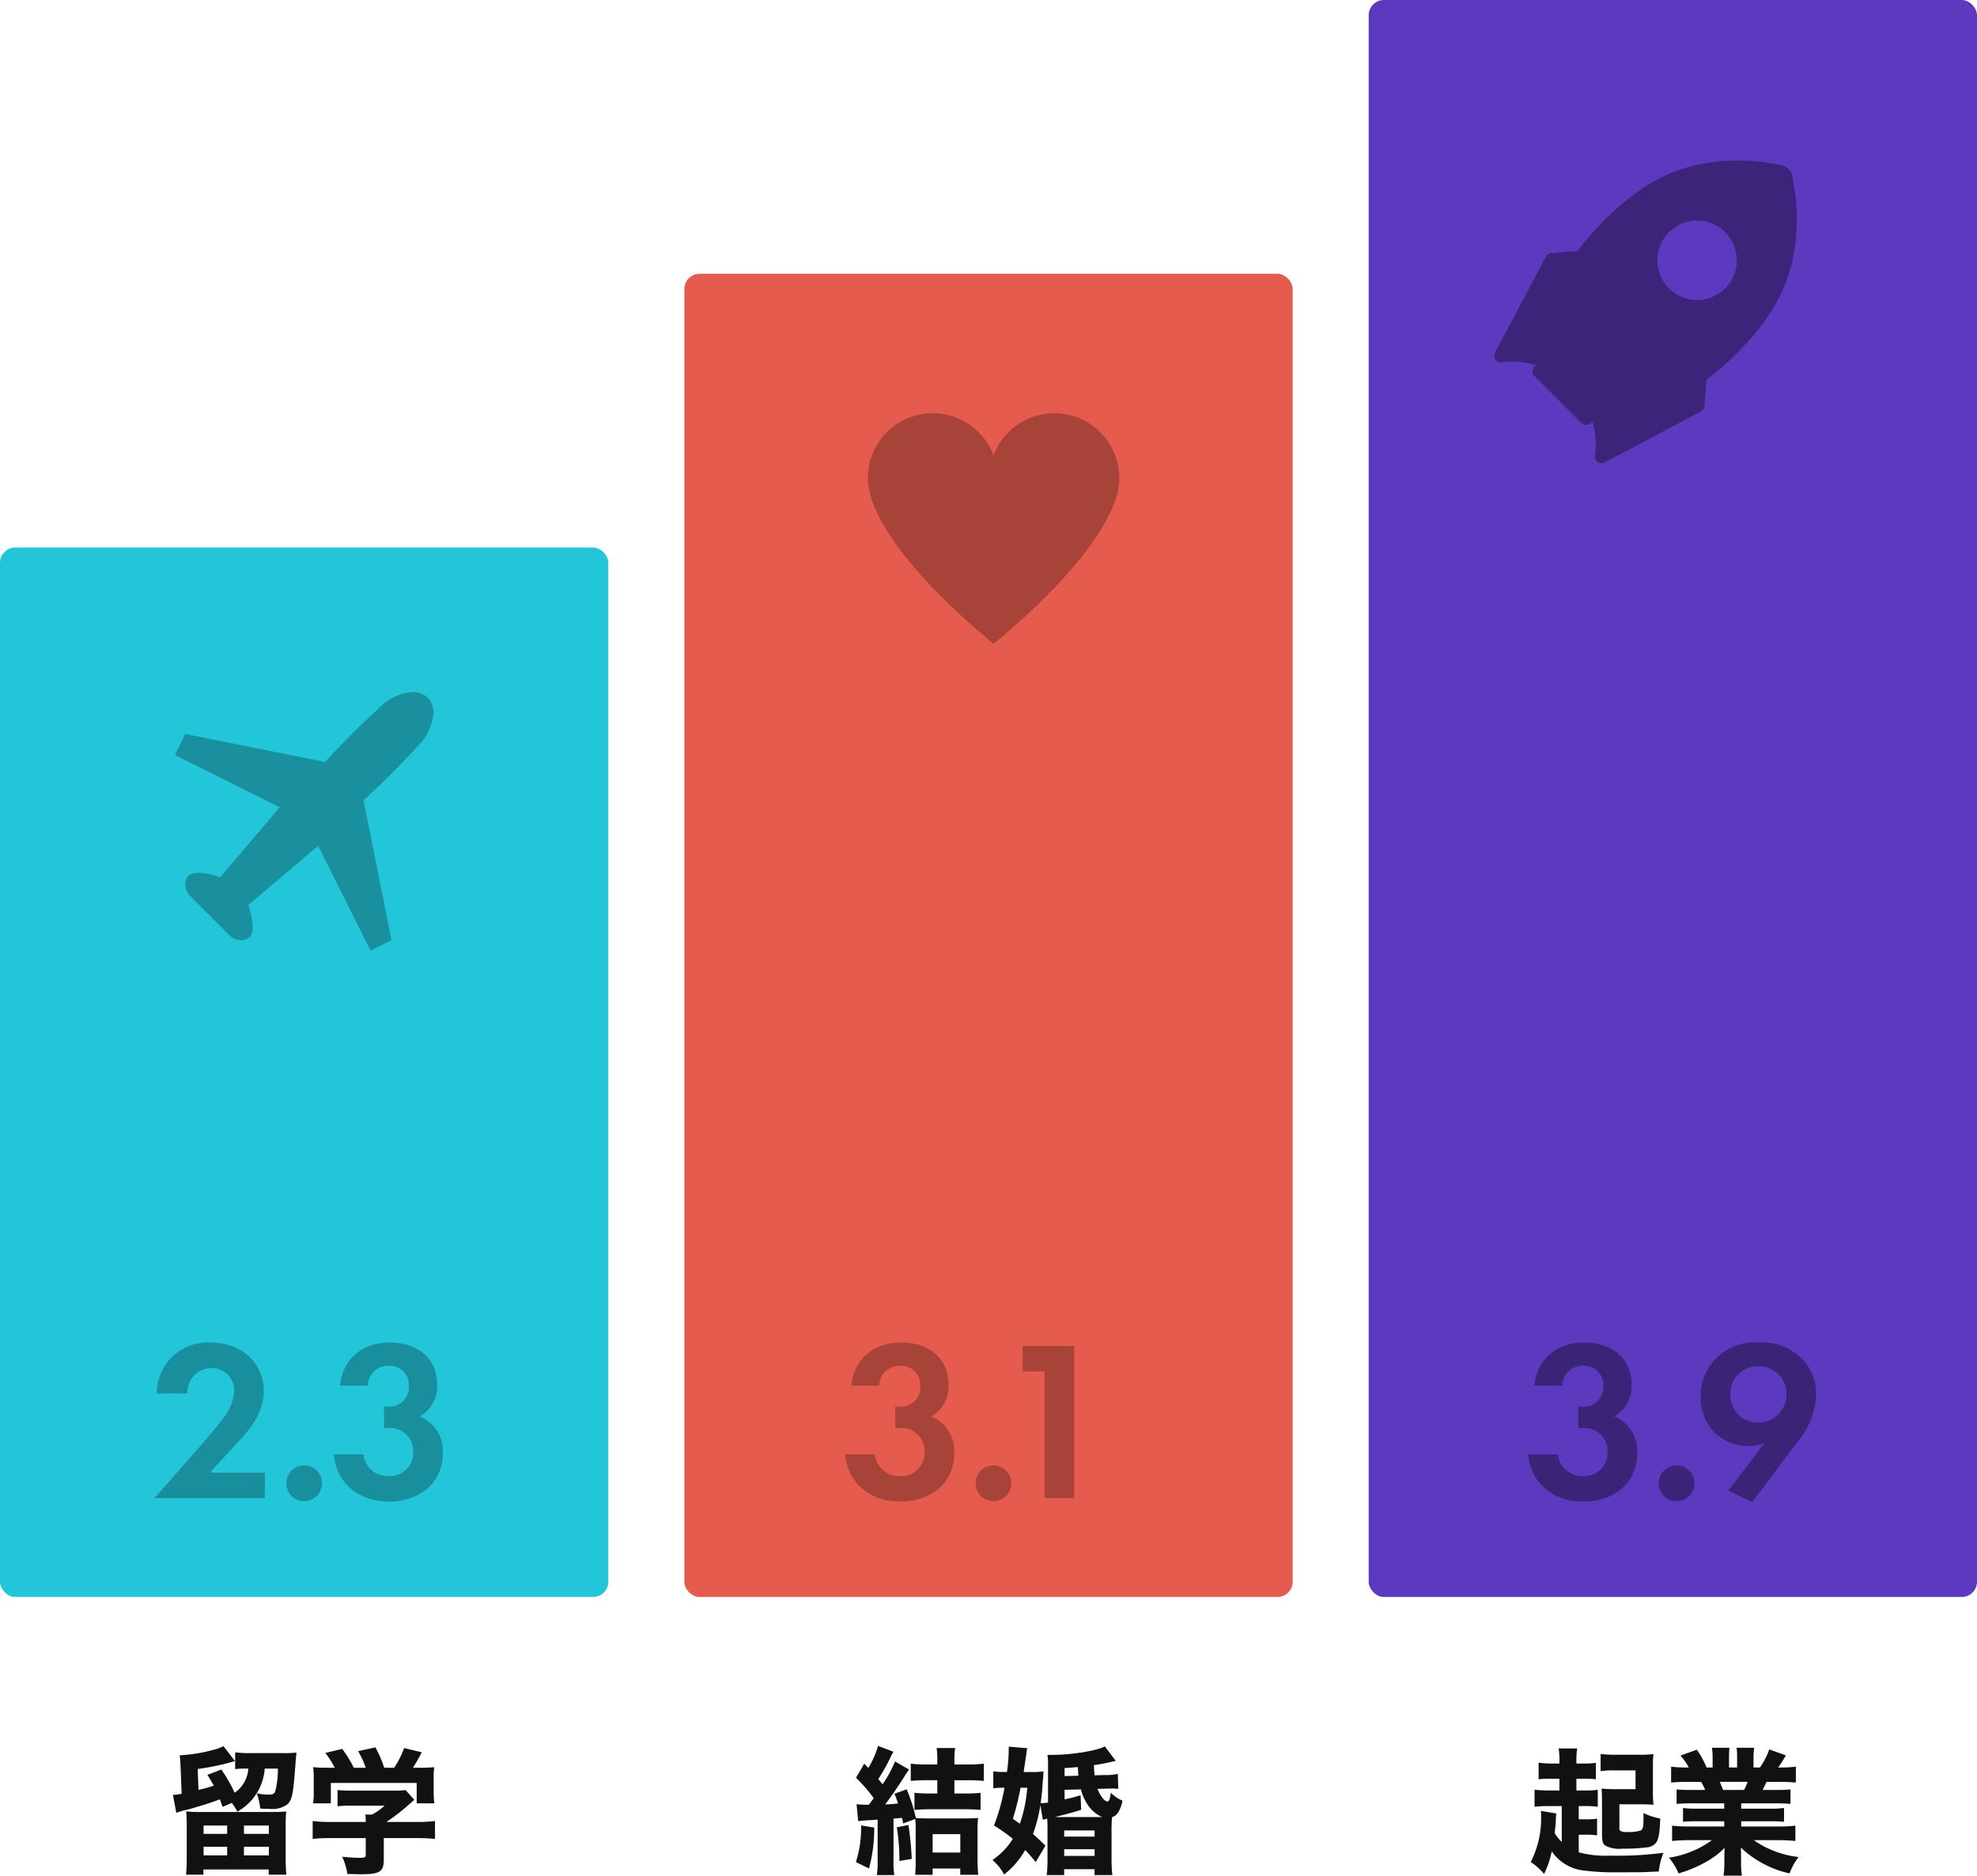 <svg xmlns="http://www.w3.org/2000/svg" width="260" height="246.638"><g data-name="グループ 14070" transform="translate(-57 -4242)"><rect data-name="長方形 17680" width="80" height="138" rx="2" transform="translate(57 4314)" fill="#23c5d9"/><rect data-name="長方形 17681" width="80" height="174" rx="2" transform="translate(147 4278)" fill="#e55c4e"/><rect data-name="長方形 17682" width="80" height="210" rx="2" transform="translate(237 4242)" fill="#5c39be"/><g data-name="グループ 13783" opacity=".36"><path data-name="パス 9176" d="M281.137 4295.388l.274-3.451c1.555-1.159 7.854-6.147 10.368-12.59a22.657 22.657 0 001.456-6.604 26.861 26.861 0 00-.14-5.239q-.084-.67-.203-1.333a19.542 19.542 0 00-.098-.516c-.013-.06-.02-.12-.034-.185a1.935 1.935 0 00-.973-1.573 3.688 3.688 0 00-1.22-.322 5.762 5.762 0 01-.303-.045 25.61 25.61 0 00-1.884-.265 26.59 26.59 0 00-5.397-.023 22.425 22.425 0 00-5.91 1.394c-6.449 2.515-11.435 8.815-12.594 10.37l-3.45.274a.884.884 0 00-.712.466l-6.7 12.617a.885.885 0 00.06.929.9.9 0 00.097.113.887.887 0 00.76.25 10.291 10.291 0 014.455.353l-.184.184a.885.885 0 000 1.251l6.17 6.171a.885.885 0 001.252 0l.184-.183a10.288 10.288 0 01.354 4.454.886.886 0 001.29.916l12.617-6.702a.883.883 0 00.465-.711zm-12.504 5.104a8.523 8.523 0 00-1.315-5.048.923.923 0 00-.08-.094.885.885 0 00-1.252 0l-.389.388-4.921-4.921.388-.388a.885.885 0 00-.094-1.333 8.523 8.523 0 00-5.049-1.315l5.73-10.775 3.372-.269a.884.884 0 00.654-.371c.053-.074 5.318-7.457 12.035-10.078a20.676 20.676 0 015.444-1.282 24.818 24.818 0 015.04.02 23.9 23.9 0 011.753.247c.121.02.248.035.38.056a4.82 4.82 0 01.606.1 1.806 1.806 0 01.076.335c.014.082.025.167.044.247.033.157.063.313.093.473q.11.618.187 1.242a25.03 25.03 0 01.132 4.896 20.88 20.88 0 01-1.336 6.087c-2.617 6.718-10.004 11.984-10.08 12.035a.884.884 0 00-.37.654l-.27 3.372z"/><g data-name="グループ 13716"><path data-name="パス 9177" d="M280.953 4291.255l7.64-7.119c1.13-1.131 3.492-6.124 3.387-7.744s-.688-11.532-.688-11.532-12.277-2.84-21.234 5.253a52.427 52.427 0 01-5.45 5.773l-3.937 1.026-5.559 11.49 5.61 1.079s-1.187 1.294.7 3.182a24.237 24.237 0 005.179 3.667c1.78 1.132.97 4.208.97 5.071s12.354-5.99 12.354-5.99zm-4.457-11.33a5.224 5.224 0 117.387-.001 5.228 5.228 0 01-7.387.001z"/></g></g><path data-name="パス 9559" d="M262.392 4484.21a5.334 5.334 0 01-.936-1.17c.09-.7.126-1.116.162-1.854a6.6 6.6 0 01.054-.72l-2.034-.342a3.194 3.194 0 01.036.594 12.607 12.607 0 01-1.368 6.138 7.56 7.56 0 011.764 1.566 12.663 12.663 0 001.008-2.988 4.827 4.827 0 00.5.648 5.887 5.887 0 003.6 1.872 31.631 31.631 0 004.194.252c1.17 0 3.528-.018 3.654-.018 1.53-.072 1.53-.072 2.124-.09a9 9 0 01.616-2.466 45.248 45.248 0 01-6.984.378 13.752 13.752 0 01-4.158-.432v-2.322h.846a9.252 9.252 0 011.566.09v-2.2a9.279 9.279 0 01-1.548.09h-.864v-1.742h.756a11.736 11.736 0 011.746.09v-2.232a12.16 12.16 0 01-1.854.09h-.954v-1.548h.864a14.816 14.816 0 011.692.072v-2.16a10.138 10.138 0 01-1.692.09h-.864v-.414a8.278 8.278 0 01.108-1.566h-2.448a8.958 8.958 0 01.108 1.566v.414h-.886a12.313 12.313 0 01-1.854-.108v2.178a16.915 16.915 0 011.872-.072h.864v1.548h-1.202a14.475 14.475 0 01-2.07-.108v2.25a17.753 17.753 0 012.034-.09h1.548zm11.988-9.828a13.394 13.394 0 01.072-1.728 12.531 12.531 0 01-1.908.09h-3.024a14.845 14.845 0 01-2.02-.108v2.264a10.709 10.709 0 011.822-.1h2.772v2.466h-2.682a15.539 15.539 0 01-1.782-.076c.036.576.054 1.134.054 2v3.87c0 .954.09 1.35.378 1.6a3.9 3.9 0 002.286.432 24.76 24.76 0 003.352-.18 1.71 1.71 0 001.1-.612c.342-.468.486-1.35.54-3.168a8.659 8.659 0 01-2.2-.72v.828c0 .954-.09 1.314-.36 1.458a5.021 5.021 0 01-1.8.2 1.626 1.626 0 01-.918-.162.6.6 0 01-.09-.4v-3.076h2.5c1.062 0 1.368.018 1.98.054a14.579 14.579 0 01-.072-1.872zm9.378 4.752v.7h-3.618a12.09 12.09 0 01-1.8-.09v1.818a16.724 16.724 0 011.8-.072h3.618v.684h-4.626a17.585 17.585 0 01-2.232-.106v2.016a20.942 20.942 0 012.25-.108h2.988a12.788 12.788 0 01-5.652 2.304 7.79 7.79 0 011.26 2.07 16.6 16.6 0 003.51-1.458 10.614 10.614 0 002.556-1.908c-.036.648-.036.7-.036 1.134v.72a13.246 13.246 0 01-.108 1.8h2.412a12.178 12.178 0 01-.108-1.8v-.738c0-.45 0-.54-.036-1.152a13.673 13.673 0 006.408 3.4 8.493 8.493 0 011.188-2.158 12.673 12.673 0 01-5.886-2.214h3.254a20.718 20.718 0 012.214.108v-2.016a16.822 16.822 0 01-2.232.108h-4.892v-.684h3.834a16.724 16.724 0 011.8.072v-1.818a12.693 12.693 0 01-1.8.09h-3.834v-.7h4.68a17.38 17.38 0 011.8.072v-1.908a15.891 15.891 0 01-1.8.072h-1.87c.18-.342.2-.378.522-1.062h1.656c.882 0 1.638.036 2.2.09v-2.09a15.368 15.368 0 01-2.07.108h-.258a14.765 14.765 0 001.008-1.6l-2.178-.774a9.965 9.965 0 01-1.224 2.376h-.846v-1.224a8.918 8.918 0 01.09-1.368h-2.322a8.046 8.046 0 01.072 1.26v1.332h-1.062v-1.332a11.318 11.318 0 01.054-1.26h-2.3a9.46 9.46 0 01.09 1.368v1.224h-.796a11.968 11.968 0 00-1.278-2.34l-2.158.772a7.407 7.407 0 011.1 1.566h-.27a15.628 15.628 0 01-2.056-.108v2.09c.558-.054 1.3-.09 2.16-.09h1.782a9.218 9.218 0 01.54 1.062h-1.98a15.54 15.54 0 01-1.782-.072v1.908a17.011 17.011 0 011.782-.072zm-.158-1.764c-.162-.45-.252-.648-.432-1.062h3.672a10.16 10.16 0 01-.468 1.062z" fill="#111"/><path data-name="パス 9242" d="M187.668 4326.663c11.164-9.234 16.539-17.057 16.539-21.777a8.54 8.54 0 00-16.539-3 8.54 8.54 0 00-16.539 3c0 4.719 5.375 12.541 16.539 21.777z" opacity=".27"/><path data-name="パス 9558" d="M169.864 4481.474c1.044-.108 1.044-.108 1.872-.144.144-.018.4-.036.684-.054v5.346a11.312 11.312 0 01-.108 1.944h2.3a10.96 10.96 0 01-.104-1.926v-5.508c.558-.036.558-.036 1.116-.09.054.27.09.378.144.738l1.6-.594a11.724 11.724 0 01.054 1.62v3.96a16.429 16.429 0 01-.07 1.764h2.3v-.83h3.636v.83h2.362a22.341 22.341 0 01-.09-2v-3.724a13.718 13.718 0 01.072-1.746c-.378.036-.846.054-1.638.054h-4.932c-.684 0-1.17-.018-1.62-.054a20.714 20.714 0 00-1.206-3.78l-1.6.594a12.973 12.973 0 01.464 1.278c-.648.072-.9.09-1.692.126.684-.882 1.62-2.25 2.466-3.564a9.89 9.89 0 01.684-1.026l-1.854-1.062a15.236 15.236 0 01-1.638 3.006l-.558-.7a23.06 23.06 0 001.64-2.932 4.67 4.67 0 01.36-.648l-2.034-.774a11.717 11.717 0 01-1.278 2.9l-.54-.558-1.08 1.854a19.4 19.4 0 012.324 2.676c-.288.414-.288.414-.63.864h-.36c-.522 0-.738-.018-1.26-.054zm9.792 1.71h3.636v2.416h-3.636zm.612-7.092v1.746h-.99c-.81 0-1.476-.036-2.016-.09V4480c.666-.054 1.314-.09 1.962-.09h4.77c.756 0 1.4.036 1.962.09v-2.25a19.714 19.714 0 01-2 .09h-1.44v-1.746h1.8c.792 0 1.476.036 2.07.09v-2.268a15.553 15.553 0 01-2.07.108h-1.8v-.792a7.666 7.666 0 01.108-1.368h-2.446a10.112 10.112 0 01.09 1.332v.828h-1.422a15.553 15.553 0 01-2.07-.108v2.268a20.1 20.1 0 012.052-.09zm-10.026 5.94a14.622 14.622 0 01-.684 4.824l1.728.844a20.093 20.093 0 00.684-5.38zm4.7.252a28.006 28.006 0 01.342 4.428l1.62-.27a40.217 40.217 0 00-.432-4.464zm27.466-5.076c.144-.018.5-.018.684-.018a7.7 7.7 0 01.972.036l-.054-1.962a6.8 6.8 0 01-1.6.144l-1.458.036c-.036-.4-.054-.522-.09-1.332.522-.072 1.458-.234 1.872-.342.27-.054.27-.054 1.008-.216l-1.442-1.908c-1.044.576-4.392 1.116-6.948 1.116h-.594a11.693 11.693 0 01.072 1.728v4.536a6.133 6.133 0 01-.972.09c.108-.81.18-1.386.252-2.358 0-.216.018-.36.018-.414.054-.486.054-.486.072-.828.018-.252.018-.342.036-.594a7.557 7.557 0 01-1.458.09h-1.152c.144-1.008.252-1.71.324-2.178.054-.468.072-.558.144-.954l-2.43-.2v.27a22.2 22.2 0 01-.234 3.06h-.378a8.33 8.33 0 01-1.422-.09v2.232a9.874 9.874 0 011.224-.072h.252a27.142 27.142 0 01-1.386 4.97 22.192 22.192 0 012.48 1.75 9.4 9.4 0 01-2.678 2.786 6.56 6.56 0 011.53 1.908 10.923 10.923 0 002.772-3.222c.45.468.72.774 1.386 1.584l1.278-2.156a32.817 32.817 0 00-1.638-1.534 20.258 20.258 0 00.972-3.8l.324 1.926c.288-.072.342-.09.576-.144.036.576.036.792.036 1.782v3.494a16.783 16.783 0 01-.108 2.142h2.3v-.774h4v.774h2.34a17.179 17.179 0 01-.108-2.142v-3.492a16.663 16.663 0 01.072-1.98 1.494 1.494 0 00.882-.774 4.33 4.33 0 00.486-1.4 4.463 4.463 0 01-1.53-1.044c-.108.828-.234 1.152-.45 1.152-.378 0-.954-.738-1.314-1.656zm-5.708 3.726h-.97c1.548-.378 2.394-.612 3.456-.954l-.072-1.908c-.9.27-1.206.342-2.106.54v-1.26l2.142-.052a6.4 6.4 0 00.918 2.052 4.367 4.367 0 001.872 1.582h-5.24zm.306-5.382v-1.062c.864-.054 1.1-.072 1.746-.126.036.612.036.72.072 1.134zm-4.912 1.53a18.463 18.463 0 01-.972 4.734c-.342-.252-.486-.342-.918-.648a34.8 34.8 0 001.008-4.086zm4.86 5.618h4v.81h-4zm0 2.466h4v.882h-4z" fill="#111"/><path data-name="パス 9557" d="M83 4474.616a31.889 31.889 0 004.91-1.044l-1.53-1.962a4.147 4.147 0 01-.864.36 20.689 20.689 0 01-4.878.846c.054.468.072.846.108 1.44l.144 3.618a6.5 6.5 0 01-1.152.144l.45 2.358c.342-.108.432-.144.54-.18l.594-.162a14.776 14.776 0 001.458-.4c1.44-.414 2.07-.63 3.132-1.026.144.36.18.486.36.99l1.206-.522a6.478 6.478 0 01.738 1.152 7.146 7.146 0 002.538-2.408 7.05 7.05 0 001.062-3.258h1.728a10.929 10.929 0 01-.36 3.024c-.108.288-.324.4-.828.4a8.365 8.365 0 01-1.584-.166 8.363 8.363 0 01.45 2c.594.036.882.036 1.188.036a3.311 3.311 0 002.43-.63c.594-.63.738-1.4 1.026-5.4.09-1.116.09-1.116.126-1.368a12.737 12.737 0 01-1.62.072h-4.518a13.408 13.408 0 01-1.926-.108v2.214a8.445 8.445 0 011.35-.072h.378A3.8 3.8 0 0189.3 4476a3.944 3.944 0 01-1.444 1.73 21.132 21.132 0 00-1.746-3.042l-1.836.7c.45.72.612.99.846 1.422-.864.27-1.1.342-2.016.558zm.252 5.652a16.006 16.006 0 01-1.768-.068 17.767 17.767 0 01.072 1.872v4.428c0 .774-.036 1.44-.09 2.016h2.286v-.688h8.586v.684h2.322a21.42 21.42 0 01-.09-2v-4.444a16.1 16.1 0 01.072-1.868 16.4 16.4 0 01-1.836.072zm.522 1.782h3.1v1.1h-3.1zm5.31 0h3.276v1.1h-3.28zm-5.31 2.79h3.1v1.134h-3.1zm5.31 0h3.276v1.134h-3.28zm11.282-10.386c-1.17 0-1.494-.018-2.178-.072a11.83 11.83 0 01.072 1.494v1.818a8.05 8.05 0 01-.09 1.44h2.34v-2.682h11.29v2.682h2.322a11.347 11.347 0 01-.09-1.422v-1.836a11.3 11.3 0 01.072-1.494 22.078 22.078 0 01-2.232.072h-.576a21.582 21.582 0 001.17-2.034l-2.322-.558a11.34 11.34 0 01-1.314 2.592h-1.3a15.766 15.766 0 00-1.152-2.682l-2.286.5a11.585 11.585 0 011.008 2.182h-1.566a15.923 15.923 0 00-1.534-2.484l-2.214.54a11.47 11.47 0 011.242 1.944zm7.11 9.252h4.338a20.8 20.8 0 012.394.108v-2.358a17.127 17.127 0 01-2.376.126h-4.014a27.72 27.72 0 003.2-2.5c.2-.18.27-.252.468-.414l-1.148-1.28a8.53 8.53 0 01-1.386.072h-5.688a17.987 17.987 0 01-1.872-.072v2.124a18.281 18.281 0 011.854-.072h4.338a8.49 8.49 0 01-1.656 1.17h-.882a7.3 7.3 0 01.054.972h-4.68a17.4 17.4 0 01-2.3-.126v2.358a19.852 19.852 0 012.322-.108h4.658v2.214c0 .324-.126.378-.882.378-.54.002-1.26-.054-2.218-.144a8.178 8.178 0 01.684 2.268c.81.018 1.386.036 1.854.036 2.394 0 2.934-.342 2.934-1.908z" fill="#111"/><g data-name="グループ 13784"><path data-name="パス 9174" d="M111.242 4333.001a6.934 6.934 0 00-4.594 2.3c-2.353 2.118-4.664 4.492-6.891 6.891l-18.378-3.678-1.378 2.756 13.783 6.891-7.81 9.189c-1.791-.589-4.594-1.259-4.594.919a2.308 2.308 0 00.459 1.378l5.513 5.513a2.306 2.306 0 001.378.459c2.178 0 1.508-2.8.919-4.594l9.189-7.81 6.891 13.786 2.757-1.378-3.676-18.38c2.4-2.227 4.774-4.539 6.891-6.891a6.933 6.933 0 002.3-4.595 2.9 2.9 0 00-.75-2.007 2.9 2.9 0 00-2.009-.749z" opacity=".27"/></g><path data-name="パス 9560" d="M262.45 4424.21a2.655 2.655 0 012.76-2.61 2.488 2.488 0 012.64 2.64 2.559 2.559 0 01-2.73 2.73h-.54v2.82h.51a3.025 3.025 0 013.33 3.12 3.036 3.036 0 01-3.21 3.18 3.167 3.167 0 01-3.33-2.85h-3.9c.33 3.84 3.36 6.21 7.2 6.21 3.96 0 7.14-2.31 7.14-6.42a4.826 4.826 0 00-3.06-4.77 4.52 4.52 0 002.31-4.2c0-3.36-2.43-5.52-6.27-5.52-3.42 0-6.15 2.04-6.51 5.67zm12.69 12.84a2.305 2.305 0 002.34 2.34 2.305 2.305 0 002.34-2.34 2.305 2.305 0 00-2.34-2.34 2.305 2.305 0 00-2.34 2.34zm12.3 2.49l5.88-7.86a10.211 10.211 0 002.52-6.24 6.57 6.57 0 00-1.95-4.86 7.443 7.443 0 00-5.7-2.04 7.126 7.126 0 00-5.7 2.28 6.892 6.892 0 00-1.83 4.83 6.618 6.618 0 001.89 4.8 6.623 6.623 0 004.38 1.71 7.056 7.056 0 002.13-.39l-4.77 6.24zm.81-17.88a3.735 3.735 0 012.58.99 3.594 3.594 0 011.11 2.7 3.6 3.6 0 01-1.08 2.61 3.357 3.357 0 01-2.61 1.08 3.472 3.472 0 01-2.58-.96 3.651 3.651 0 01-1.11-2.76 3.62 3.62 0 011.08-2.64 3.579 3.579 0 012.61-1.02z" fill="#3a2478"/><path data-name="パス 9561" d="M172.62 4424.21a2.655 2.655 0 012.76-2.61 2.488 2.488 0 012.64 2.64 2.559 2.559 0 01-2.73 2.73h-.54v2.82h.51a3.025 3.025 0 013.33 3.12 3.036 3.036 0 01-3.21 3.18 3.167 3.167 0 01-3.33-2.85h-3.9c.33 3.84 3.36 6.21 7.2 6.21 3.96 0 7.14-2.31 7.14-6.42a4.826 4.826 0 00-3.06-4.77 4.52 4.52 0 002.31-4.2c0-3.36-2.43-5.52-6.27-5.52-3.42 0-6.15 2.04-6.51 5.67zm12.69 12.84a2.305 2.305 0 002.34 2.34 2.305 2.305 0 002.34-2.34 2.305 2.305 0 00-2.34-2.34 2.305 2.305 0 00-2.34 2.34zm9.06 1.95h3.9v-20.01h-6.78v3.36h2.88z" fill="#a74339"/><path data-name="パス 9562" d="M77.32 4439h14.52v-3.36h-7.23l3.45-3.75c1.56-1.68 3.63-3.9 3.63-6.99 0-3.18-2.4-6.36-7.05-6.36a6.679 6.679 0 00-7.02 6.69h4.02a3.194 3.194 0 013.18-3.33 2.9 2.9 0 012.97 3.03 6.282 6.282 0 01-1.17 3.21c-.72 1.08-3.06 3.75-3.42 4.17zm17.34-1.95a2.305 2.305 0 002.34 2.34 2.305 2.305 0 002.34-2.34 2.305 2.305 0 00-2.34-2.34 2.305 2.305 0 00-2.34 2.34zm10.71-12.84a2.655 2.655 0 012.76-2.61 2.488 2.488 0 012.64 2.64 2.559 2.559 0 01-2.73 2.73h-.54v2.82h.51a3.025 3.025 0 013.33 3.12 3.036 3.036 0 01-3.21 3.18 3.167 3.167 0 01-3.33-2.85h-3.9c.33 3.84 3.36 6.21 7.2 6.21 3.96 0 7.14-2.31 7.14-6.42a4.826 4.826 0 00-3.06-4.77 4.52 4.52 0 002.31-4.2c0-3.36-2.43-5.52-6.27-5.52-3.42 0-6.15 2.04-6.51 5.67z" fill="#198f9d"/></g></svg>